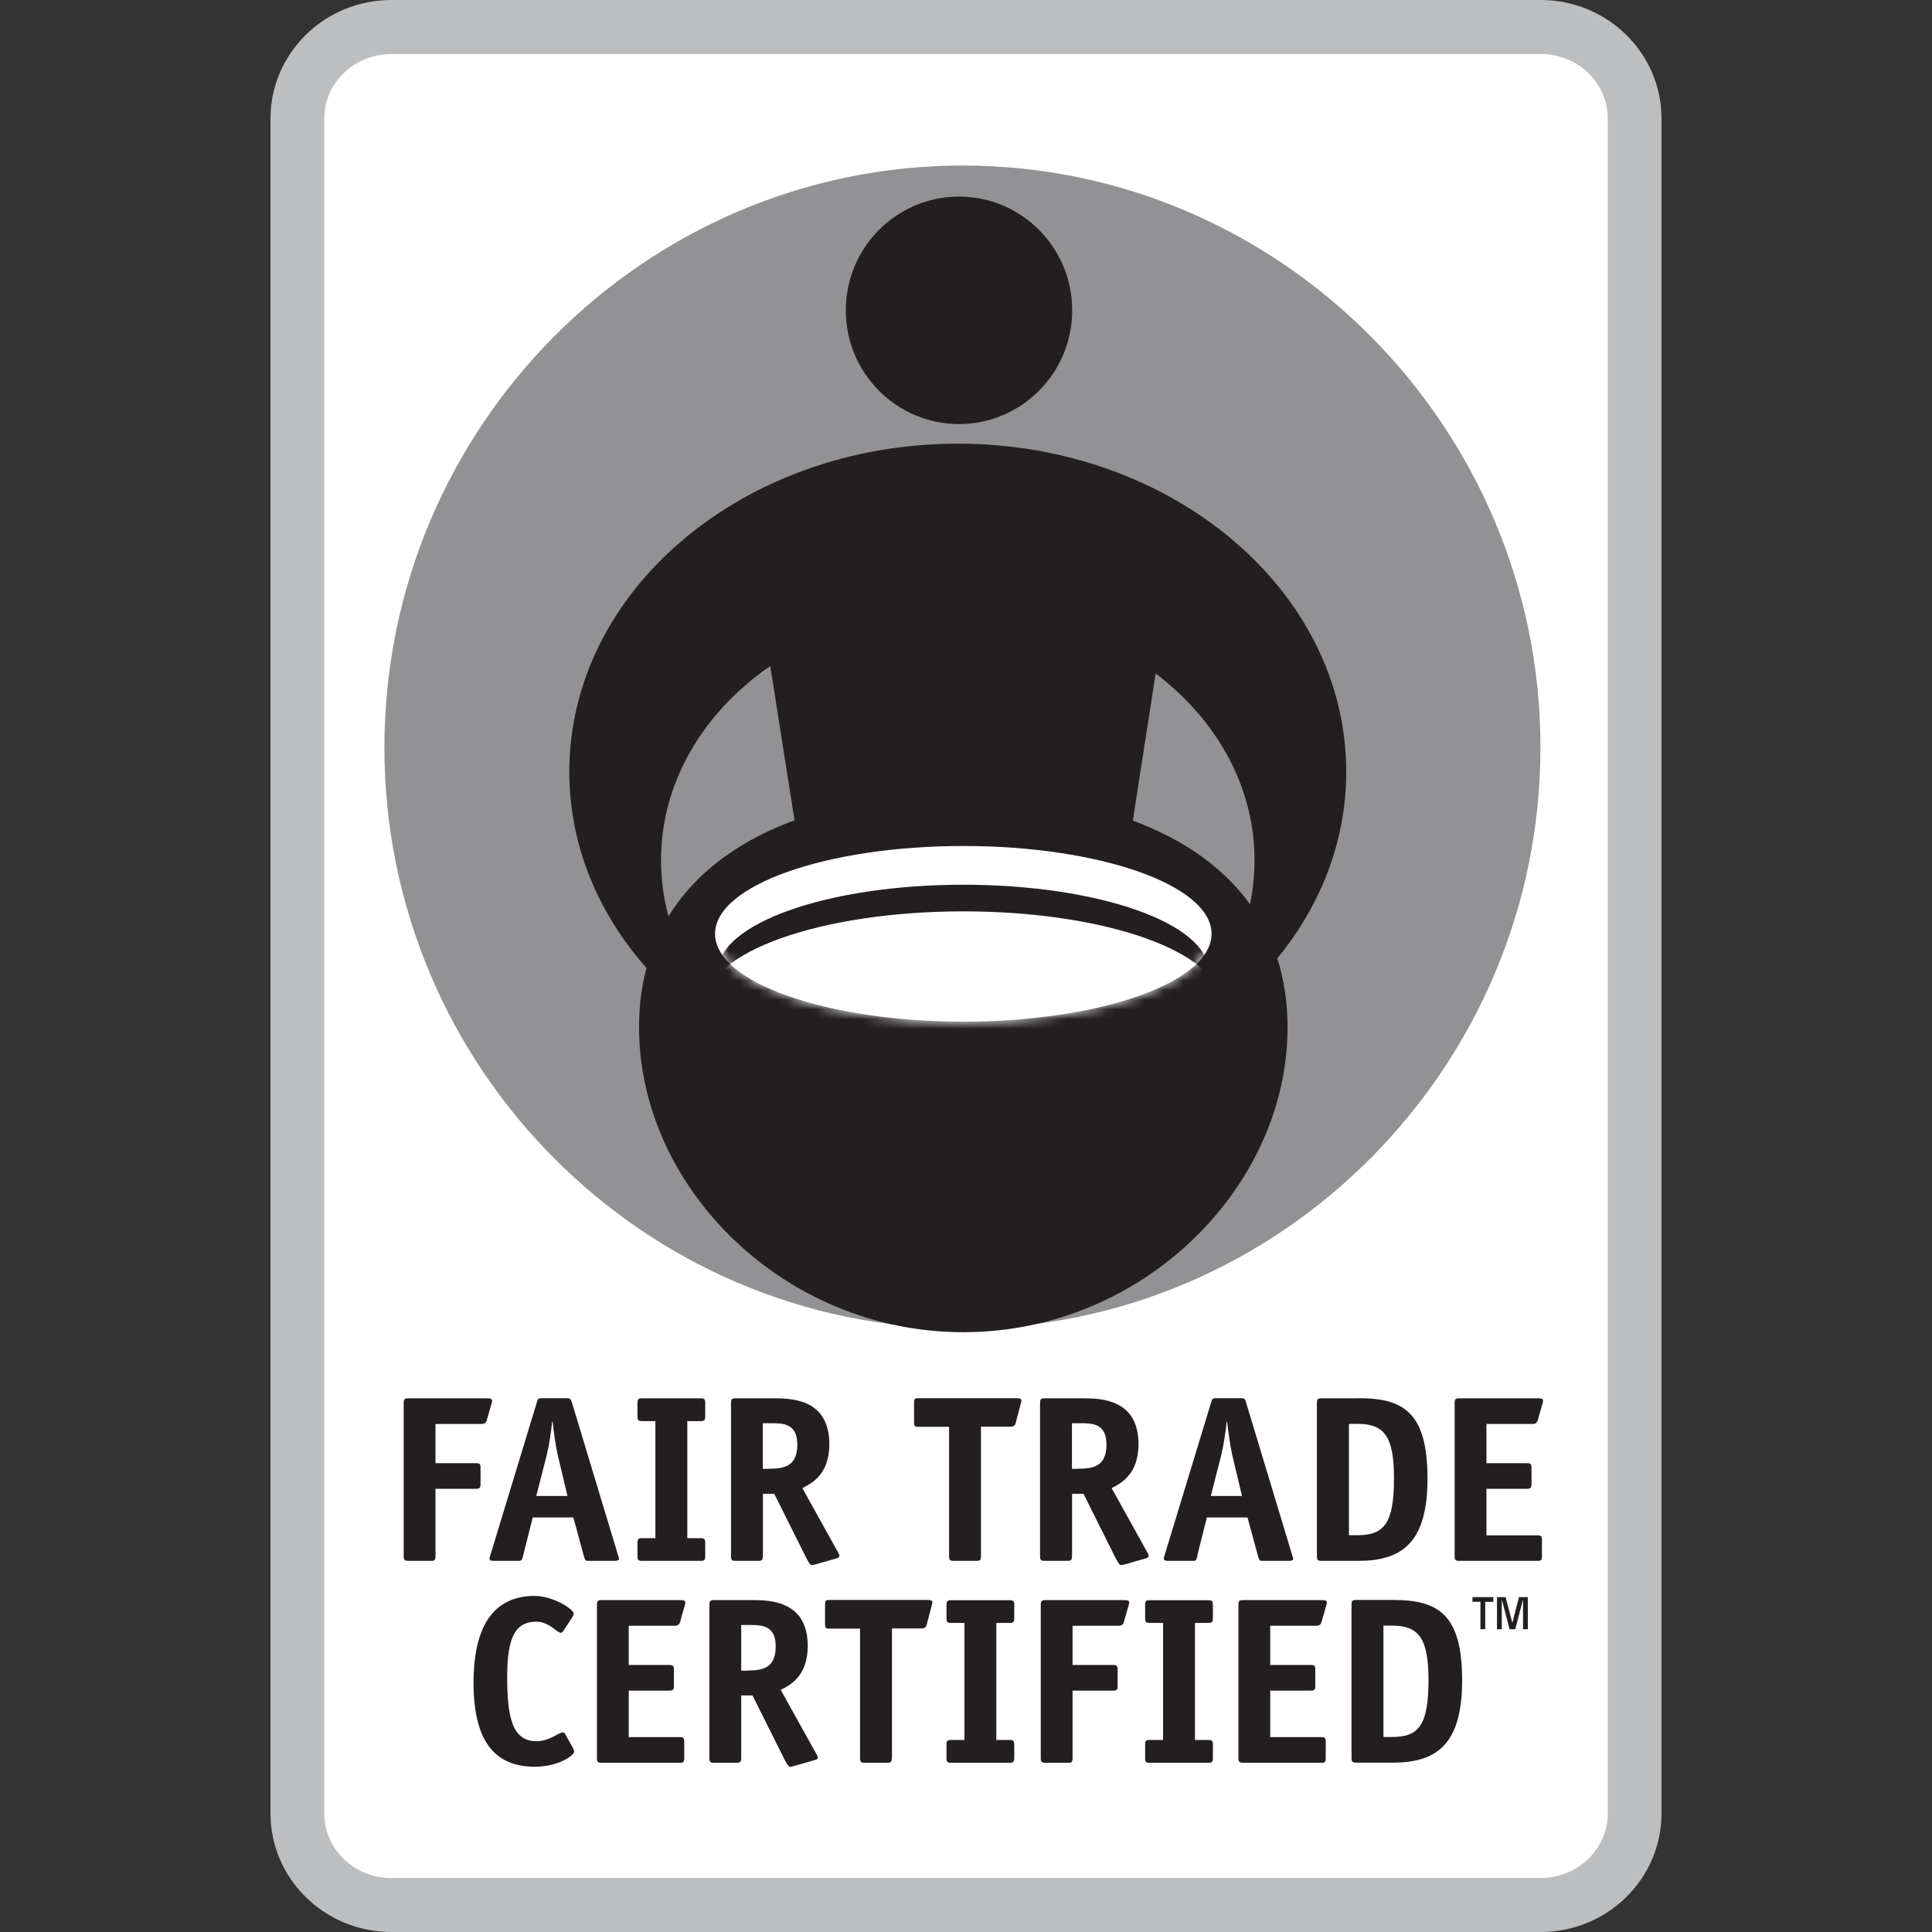 <svg xmlns="http://www.w3.org/2000/svg" fill="none" viewBox="0 0 200 200" height="200" width="200">
<rect x="0" y="0" width="200" height="200" fill="#333333" stroke="none"/>
<g clip-path="url(#clip0_932_56)">
<path fill="#BCBEC0" d="M40.506 200C33.618 200 28 194.497 28 187.73V12.27C28 5.503 33.618 0 40.506 0H159.494C166.395 0 172 5.503 172 12.27V187.73C172 194.497 166.382 200 159.494 200H40.506Z"></path>
<path fill="white" d="M166.433 187.73C166.433 191.42 163.319 194.408 159.494 194.408H40.506C36.668 194.408 33.567 191.42 33.567 187.73V12.27C33.567 8.58 36.681 5.593 40.506 5.593H159.494C163.332 5.593 166.433 8.58 166.433 12.27V187.73Z"></path>
<path fill="#929294" d="M99.669 137.538C132.562 137.538 159.468 110.508 159.468 77.375C159.468 44.242 132.575 17.135 99.669 17.135C66.764 17.135 39.794 44.165 39.794 77.375C39.794 110.585 66.701 137.538 99.669 137.538Z" clip-rule="evenodd" fill-rule="evenodd"></path>
<path fill="#231F20" d="M109.697 133.772L89.959 134.001L78.533 61.287C78.533 61.287 82.804 52.298 99.364 52.451C115.785 52.605 120.894 61.593 120.894 61.593L109.697 133.784V133.772Z"></path>
<path fill="#231F20" d="M110.994 32.124C110.994 38.623 105.745 43.897 99.275 43.897C92.806 43.897 87.557 38.623 87.557 32.124C87.557 25.625 92.806 20.352 99.275 20.352C105.745 20.352 110.994 25.625 110.994 32.124Z"></path>
<path fill="#231F20" d="M99.148 45.927C76.932 45.927 58.935 61.134 58.935 79.89C58.935 93.539 68.48 105.312 82.232 110.712C73.92 106.078 68.429 98.11 68.429 89.058C68.429 74.732 82.181 63.113 99.148 63.113C116.116 63.113 129.867 74.732 129.867 89.058C129.867 98.11 124.39 106.078 116.065 110.712C129.817 105.312 139.362 93.552 139.362 79.89C139.362 61.134 121.352 45.927 99.148 45.927Z"></path>
<path fill="#231F20" d="M133.287 106.346C133.287 122.932 118.264 137.909 99.72 137.909C81.177 137.909 66.154 122.932 66.154 106.346C66.154 89.76 81.177 82.138 99.72 82.138C118.251 82.138 133.287 89.76 133.287 106.346Z"></path>
<path fill="white" d="M125.419 96.668C125.419 101.685 113.917 105.758 99.72 105.758C85.524 105.758 74.022 101.685 74.022 96.668C74.022 91.65 85.536 87.577 99.72 87.577C113.904 87.577 125.419 91.65 125.419 96.668Z"></path>
<mask height="19" width="52" y="87" x="74" maskUnits="userSpaceOnUse" style="mask-type:luminance" id="mask0_932_56">
<path fill="white" d="M125.419 96.668C125.419 101.685 113.917 105.758 99.72 105.758C85.524 105.758 74.022 101.685 74.022 96.668C74.022 91.65 85.536 87.577 99.72 87.577C113.904 87.577 125.419 91.65 125.419 96.668Z"></path>
</mask>
<g mask="url(#mask0_932_56)">
<path fill="#231F20" d="M125.127 100.575C125.127 105.541 113.752 109.563 99.721 109.563C85.689 109.563 74.314 105.541 74.314 100.575C74.314 95.608 85.689 91.586 99.721 91.586C113.752 91.586 125.127 95.608 125.127 100.575Z"></path>
<path fill="white" d="M126.309 103.741C126.309 108.938 114.4 113.138 99.72 113.138C85.041 113.138 73.132 108.925 73.132 103.741C73.132 98.557 85.041 94.344 99.72 94.344C114.4 94.344 126.309 98.557 126.309 103.741Z"></path>
</g>
<path fill="#231F20" d="M45.082 161.07C45.082 161.517 45.006 161.581 44.599 161.581H42.298C41.879 161.581 41.79 161.504 41.79 161.07V145.263C41.79 144.816 41.892 144.752 42.298 144.752H50.331C50.814 144.752 50.941 144.803 50.941 145.02C50.941 145.148 50.916 145.186 50.865 145.365L50.395 147.012C50.293 147.382 50.026 147.408 49.835 147.408H45.082V151.468H49.238C49.683 151.468 49.746 151.545 49.746 151.979V153.601C49.746 154.047 49.645 154.124 49.238 154.124H45.082V161.083V161.07Z"></path>
<path fill="#231F20" d="M54.144 161.07C54.042 161.517 53.991 161.581 53.635 161.581H51.157C50.839 161.581 50.687 161.53 50.674 161.364C50.674 161.236 50.75 161.044 50.776 160.942L55.592 145.11C55.694 144.791 55.719 144.74 56.126 144.74H58.668C59.037 144.74 59.088 144.842 59.189 145.135L63.981 160.993C64.006 161.095 64.082 161.287 64.082 161.389C64.082 161.542 63.841 161.581 63.599 161.581H60.854C60.613 161.581 60.562 161.504 60.435 161.07L59.355 157.086H55.148L54.144 161.07ZM57.74 150.638C57.524 149.681 57.321 148.225 57.207 147.191H57.156C57.054 148.225 56.838 149.655 56.596 150.638L55.516 154.865H58.744L57.74 150.638Z"></path>
<path fill="#231F20" d="M73.005 161.07C73.005 161.517 72.903 161.581 72.497 161.581H66.498C66.078 161.581 65.989 161.504 65.989 161.07V159.742C65.989 159.295 66.091 159.231 66.498 159.231H67.845V147.114H66.498C66.078 147.114 65.989 147.038 65.989 146.591V145.263C65.989 144.816 66.091 144.752 66.498 144.752H72.497C72.916 144.752 73.005 144.829 73.005 145.263V146.591C73.005 147.038 72.903 147.114 72.497 147.114H71.149V159.231H72.497C72.916 159.231 73.005 159.308 73.005 159.742V161.07Z"></path>
<path fill="#231F20" d="M78.966 161.07C78.966 161.517 78.864 161.581 78.457 161.581H76.182C75.763 161.581 75.674 161.504 75.674 161.07V145.263C75.674 144.816 75.775 144.752 76.182 144.752H80.148C82.029 144.752 85.854 144.88 85.854 149.502C85.854 152.668 83.973 153.588 83.058 154.047L86.706 160.61C86.782 160.738 86.896 160.929 86.896 161.083C86.896 161.236 86.655 161.312 86.413 161.376L84.355 161.964C84.253 161.989 84.113 162.015 84.011 162.015C83.884 162.015 83.694 161.721 83.452 161.249L80.148 154.635H78.978V161.07H78.966ZM79.601 152.043C81.19 152.043 82.537 151.787 82.537 149.54C82.537 147.395 81.139 147.331 79.868 147.331H78.966V152.056H79.601V152.043Z"></path>
<path fill="#231F20" d="M101.551 161.07C101.551 161.517 101.449 161.581 101.03 161.581H98.755C98.335 161.581 98.246 161.504 98.246 161.07V147.702H95.043C94.7 147.702 94.624 147.625 94.624 147.28V145.161C94.624 144.816 94.7 144.74 95.043 144.74H105.122C105.605 144.74 105.732 144.791 105.732 145.008C105.732 145.135 105.707 145.174 105.656 145.352L105.148 147.293C105.046 147.689 104.779 147.689 104.588 147.689H101.551V161.057V161.07Z"></path>
<path fill="#231F20" d="M110.969 161.07C110.969 161.517 110.867 161.581 110.46 161.581H108.185C107.766 161.581 107.664 161.504 107.664 161.07V145.263C107.664 144.816 107.766 144.752 108.185 144.752H112.151C114.032 144.752 117.857 144.88 117.857 149.502C117.857 152.668 115.976 153.588 115.074 154.047L118.721 160.61C118.798 160.738 118.912 160.929 118.912 161.083C118.912 161.236 118.671 161.312 118.429 161.376L116.37 161.964C116.268 161.989 116.129 162.015 116.027 162.015C115.9 162.015 115.709 161.721 115.468 161.249L112.163 154.635H110.981V161.07H110.969ZM111.604 152.043C113.193 152.043 114.54 151.787 114.54 149.54C114.54 147.395 113.142 147.331 111.871 147.331H110.969V152.056H111.604V152.043Z"></path>
<path fill="#231F20" d="M123.958 161.07C123.856 161.517 123.805 161.581 123.436 161.581H120.958C120.64 161.581 120.488 161.53 120.475 161.364C120.475 161.236 120.551 161.044 120.577 160.942L125.394 145.11C125.495 144.791 125.521 144.74 125.928 144.74H128.469C128.838 144.74 128.889 144.842 128.978 145.135L133.769 160.993C133.795 161.095 133.871 161.287 133.871 161.389C133.871 161.542 133.63 161.581 133.388 161.581H130.643C130.401 161.581 130.35 161.504 130.223 161.07L129.143 157.086H124.936L123.932 161.07H123.958ZM127.567 150.638C127.351 149.681 127.148 148.225 127.033 147.191H126.982C126.881 148.225 126.665 149.655 126.423 150.638L125.343 154.865H128.571L127.567 150.638Z"></path>
<path fill="#231F20" d="M140.658 144.74C145.335 144.74 147.776 146.259 147.776 153.077C147.776 159.895 144.941 161.581 140.582 161.581H136.833C136.413 161.581 136.324 161.479 136.324 161.07V145.263C136.324 144.816 136.426 144.752 136.858 144.752H140.658V144.74ZM140.518 158.925C143.289 158.925 144.306 157.712 144.306 153.026C144.306 148.621 143.251 147.395 140.518 147.395H139.641V158.925H140.518Z"></path>
<path fill="#231F20" d="M159.621 161.07C159.621 161.517 159.545 161.581 159.138 161.581H151.093C150.673 161.581 150.584 161.504 150.584 161.07V145.263C150.584 144.816 150.686 144.752 151.093 144.752H159.125C159.608 144.752 159.735 144.803 159.735 145.02C159.735 145.148 159.71 145.186 159.659 145.365L159.189 147.012C159.087 147.382 158.82 147.408 158.63 147.408H153.876V151.468H158.032C158.477 151.468 158.541 151.545 158.541 151.979V153.601C158.541 154.047 158.439 154.124 158.032 154.124H153.876V158.938H159.113C159.557 158.938 159.621 159.014 159.621 159.448V161.07Z"></path>
<path fill="#231F20" d="M59.304 180.95C59.38 181.103 59.431 181.192 59.431 181.32C59.431 181.742 57.766 182.891 55.364 182.891C51.08 182.891 49.022 180.082 49.022 174.183C49.022 168.284 51.131 165.207 55.364 165.207C57.194 165.207 59.38 166.56 59.38 167.033C59.38 167.135 59.38 167.224 59.253 167.403L58.35 168.782C58.249 168.935 58.16 169.024 58.058 169.024C57.639 169.024 56.838 167.875 55.541 167.875C53.432 167.875 52.504 169.331 52.504 173.557C52.504 177.783 53.025 180.248 55.541 180.248C56.914 180.248 57.791 179.341 58.287 179.341C58.389 179.341 58.452 179.418 58.554 179.584L59.316 180.963L59.304 180.95Z"></path>
<path fill="#231F20" d="M70.832 181.959C70.832 182.405 70.755 182.482 70.349 182.482H62.303C61.884 182.482 61.795 182.405 61.795 181.959V166.152C61.795 165.705 61.897 165.641 62.303 165.641H70.336C70.819 165.641 70.946 165.692 70.946 165.909C70.946 166.037 70.92 166.075 70.87 166.254L70.399 167.901C70.298 168.271 70.031 168.297 69.84 168.297H65.087V172.357H69.243C69.688 172.357 69.764 172.434 69.764 172.88V174.502C69.764 174.949 69.662 175.013 69.243 175.013H65.087V179.826H70.323C70.768 179.826 70.832 179.903 70.832 180.337V181.959Z"></path>
<path fill="#231F20" d="M76.729 181.959C76.729 182.405 76.627 182.482 76.22 182.482H73.945C73.526 182.482 73.437 182.405 73.437 181.959V166.152C73.437 165.705 73.539 165.641 73.945 165.641H77.911C79.792 165.641 83.617 165.769 83.617 170.391C83.617 173.557 81.736 174.476 80.821 174.936L84.469 181.499C84.545 181.614 84.66 181.818 84.66 181.959C84.66 182.099 84.418 182.188 84.164 182.252L82.105 182.84C82.003 182.865 81.864 182.891 81.762 182.891C81.635 182.891 81.444 182.597 81.203 182.125L77.898 175.511H76.729V181.946V181.959ZM77.364 172.931C78.953 172.931 80.3 172.689 80.3 170.429C80.3 168.284 78.902 168.22 77.631 168.22H76.729V172.944H77.364V172.931Z"></path>
<path fill="#231F20" d="M92.323 181.959C92.323 182.405 92.222 182.482 91.815 182.482H89.54C89.12 182.482 89.031 182.405 89.031 181.959V168.59H85.829C85.485 168.59 85.409 168.514 85.409 168.169V166.05C85.409 165.705 85.485 165.628 85.829 165.628H95.907C96.403 165.628 96.517 165.679 96.517 165.896C96.517 166.024 96.492 166.062 96.441 166.241L95.933 168.182C95.831 168.578 95.564 168.578 95.374 168.578H92.336V181.946L92.323 181.959Z"></path>
<path fill="#231F20" d="M104.995 181.959C104.995 182.406 104.893 182.482 104.486 182.482H98.487C98.068 182.482 97.979 182.406 97.979 181.959V180.631C97.979 180.184 98.081 180.12 98.487 180.12H99.835V168.003H98.487C98.068 168.003 97.979 167.927 97.979 167.492V166.165C97.979 165.718 98.081 165.654 98.487 165.654H104.486C104.906 165.654 104.995 165.73 104.995 166.165V167.492C104.995 167.939 104.893 168.003 104.486 168.003H103.139V180.12H104.486C104.906 180.12 104.995 180.197 104.995 180.631V181.959Z"></path>
<path fill="#231F20" d="M111.032 181.959C111.032 182.405 110.956 182.482 110.549 182.482H108.249C107.829 182.482 107.74 182.405 107.74 181.959V166.152C107.74 165.705 107.842 165.641 108.249 165.641H116.281C116.777 165.641 116.891 165.692 116.891 165.909C116.891 166.037 116.866 166.075 116.815 166.254L116.345 167.901C116.243 168.271 115.976 168.297 115.785 168.297H111.032V172.357H115.188C115.633 172.357 115.696 172.434 115.696 172.88V174.502C115.696 174.949 115.595 175.013 115.188 175.013H111.032V181.971V181.959Z"></path>
<path fill="#231F20" d="M125.559 181.959C125.559 182.406 125.457 182.482 125.051 182.482H119.052C118.632 182.482 118.543 182.406 118.543 181.959V180.631C118.543 180.184 118.645 180.12 119.052 180.12H120.399V168.003H119.052C118.632 168.003 118.543 167.927 118.543 167.492V166.165C118.543 165.718 118.645 165.654 119.052 165.654H125.051C125.47 165.654 125.559 165.73 125.559 166.165V167.492C125.559 167.939 125.457 168.003 125.051 168.003H123.704V180.12H125.051C125.47 180.12 125.559 180.197 125.559 180.631V181.959Z"></path>
<path fill="#231F20" d="M137.239 181.959C137.239 182.405 137.163 182.482 136.756 182.482H128.711C128.292 182.482 128.203 182.405 128.203 181.959V166.152C128.203 165.705 128.304 165.641 128.711 165.641H136.744C137.239 165.641 137.354 165.692 137.354 165.909C137.354 166.037 137.328 166.075 137.277 166.254L136.807 167.901C136.705 168.271 136.438 168.297 136.248 168.297H131.494V172.357H135.65C136.095 172.357 136.159 172.434 136.159 172.88V174.502C136.159 174.949 136.057 175.013 135.65 175.013H131.494V179.826H136.731C137.176 179.826 137.239 179.903 137.239 180.337V181.959Z"></path>
<path fill="#231F20" d="M144.242 165.628C148.919 165.628 151.36 167.148 151.36 173.966C151.36 180.784 148.525 182.469 144.166 182.469H140.417C139.997 182.469 139.908 182.367 139.908 181.946V166.139C139.908 165.692 140.01 165.628 140.442 165.628H144.242ZM144.09 179.814C146.86 179.814 147.877 178.613 147.877 173.915C147.877 169.51 146.822 168.284 144.09 168.284H143.213V179.814H144.09Z"></path>
<path fill="#231F20" d="M153.749 168.654H153.253V165.82H152.427V165.334H154.588V165.82H153.749V168.654ZM158.147 168.654H157.664V165.654H157.638L156.863 168.654H156.266L155.49 165.654H155.465V168.654H154.969V165.334H155.859L156.545 167.952H156.571L157.244 165.334H158.159V168.654H158.147Z"></path>
</g>
<defs>
<clipPath id="clip0_932_56">
<rect transform="translate(28)" fill="white" height="200" width="144"></rect>
</clipPath>
</defs>
</svg>
